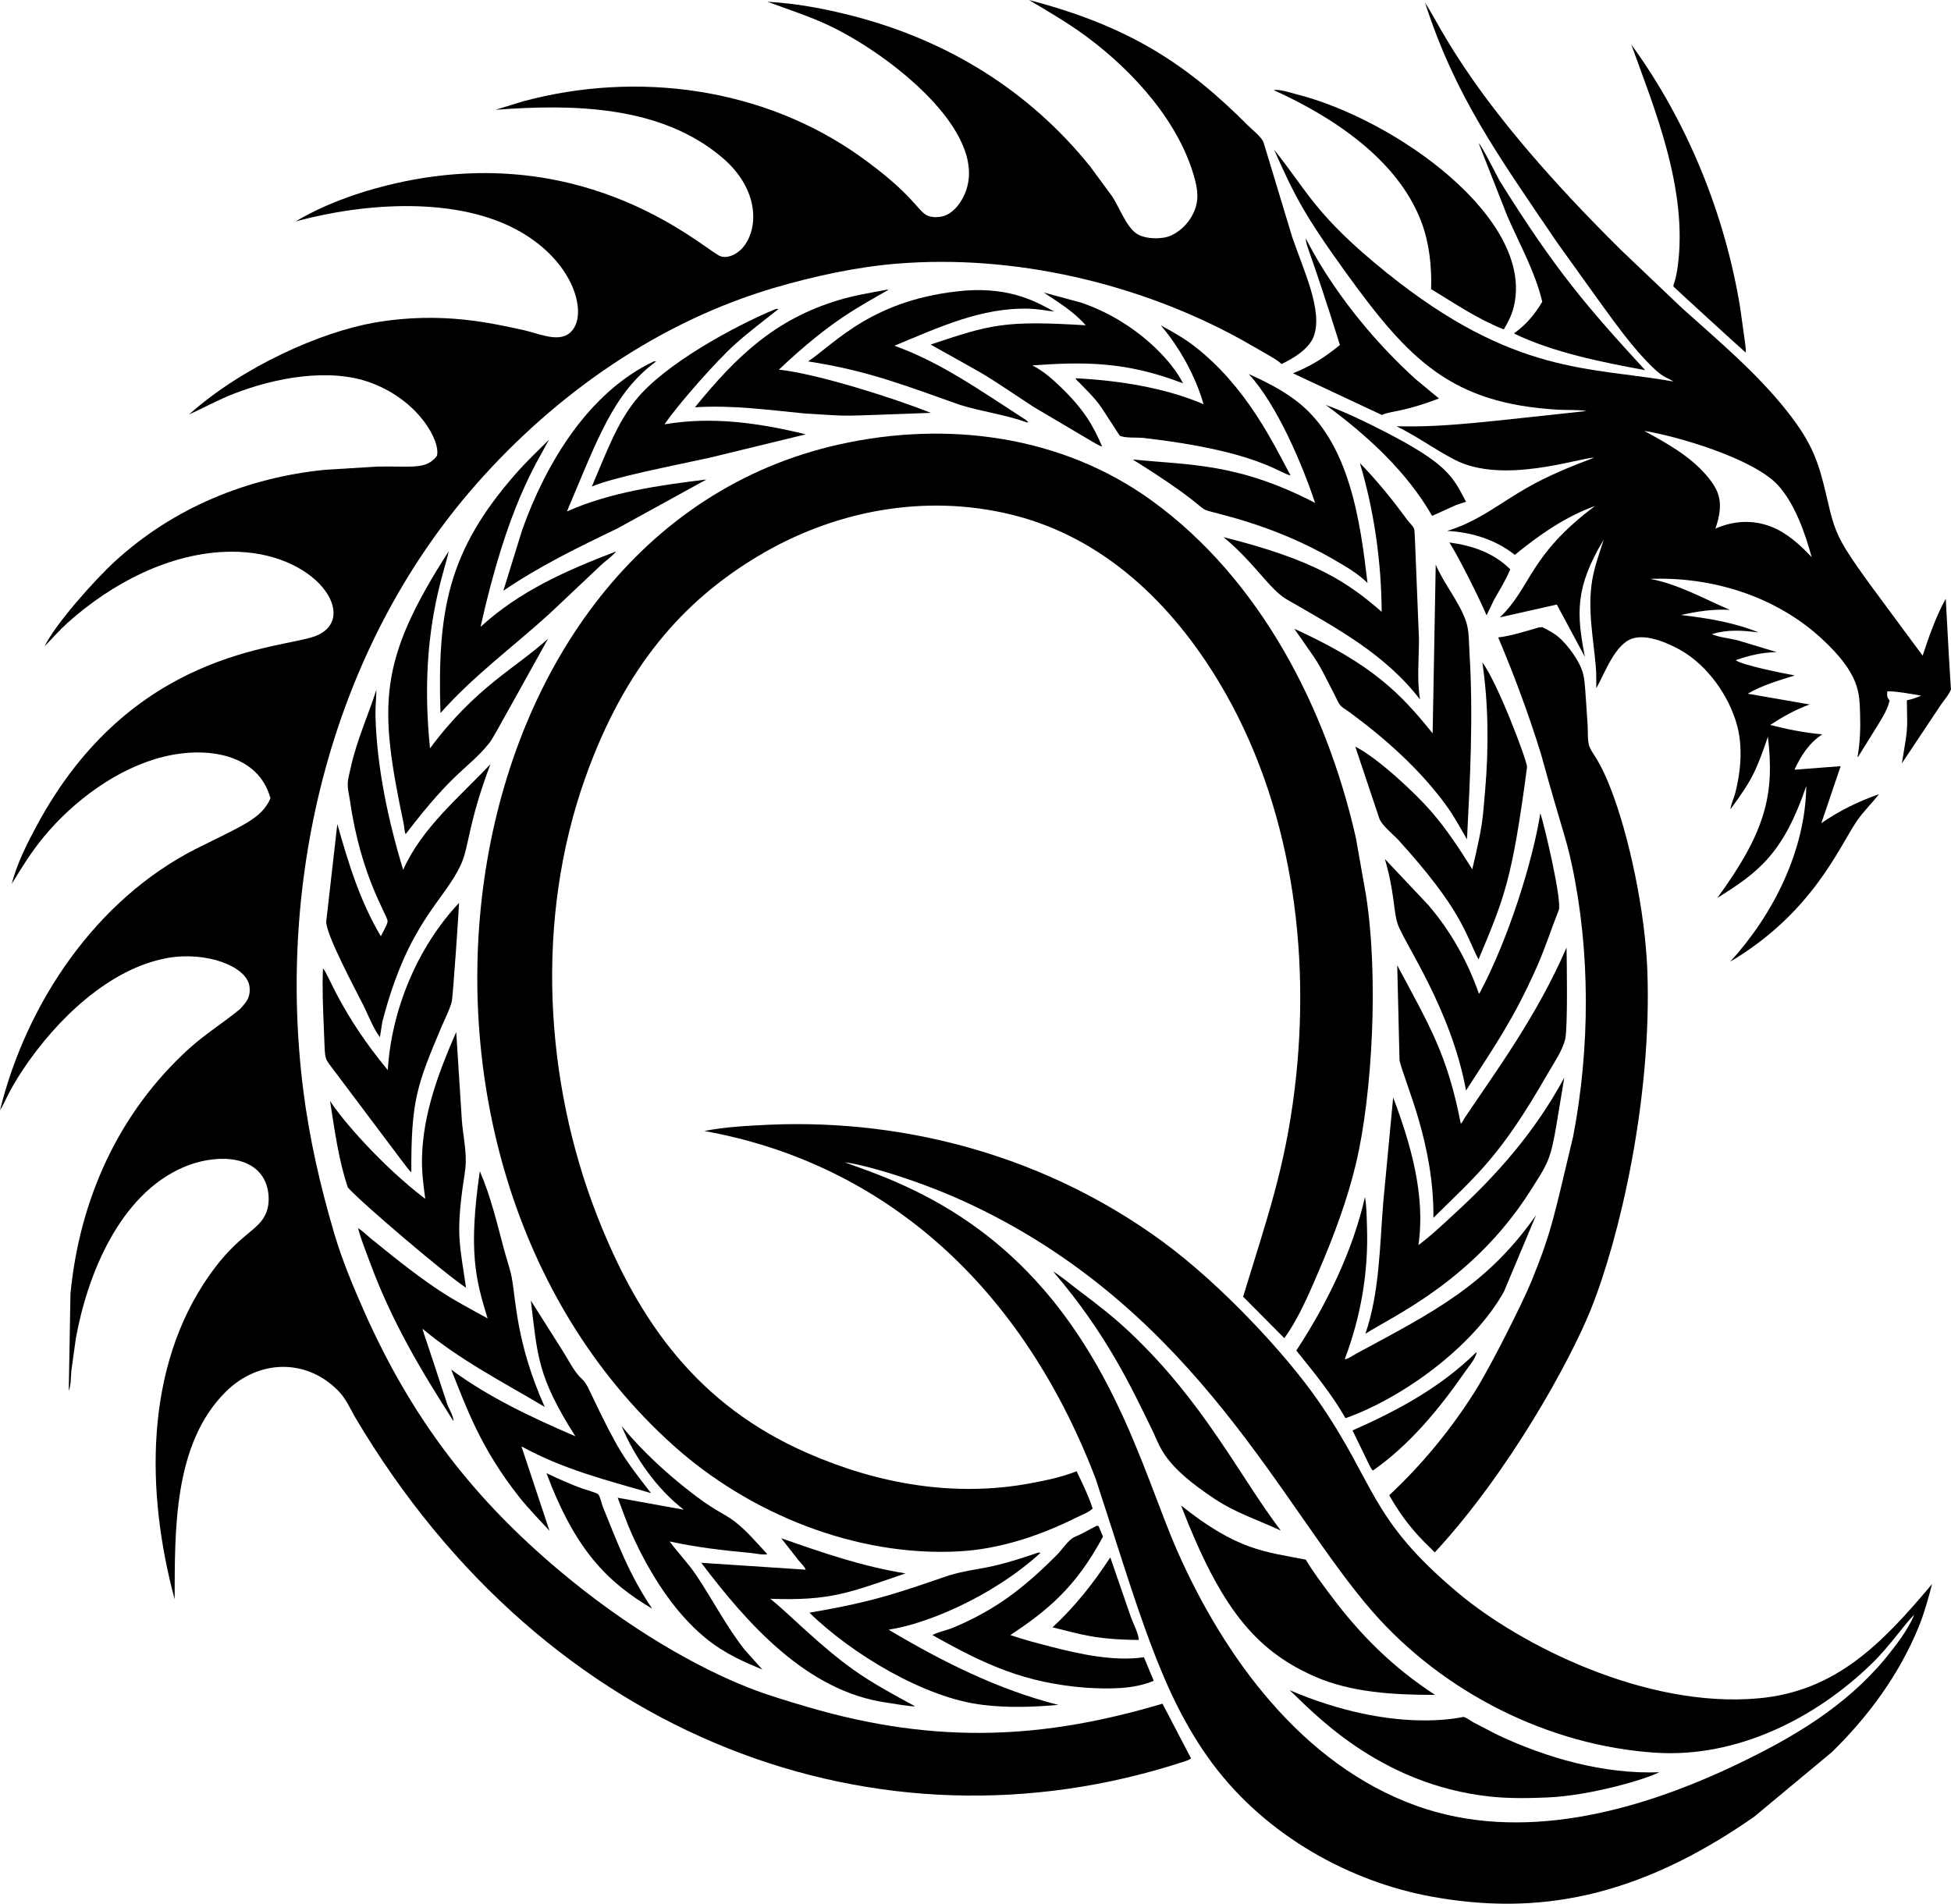 <?xml version="1.0" encoding="utf-8"?>
<svg version="1.1" id="Layer_1" xmlns="http://www.w3.org/2000/svg" xmlns:xlink="http://www.w3.org/1999/xlink" x="0px" y="0px"
	 viewBox="0 0 5000 4879.319" enable-background="new 0 0 5000 4879.319" xml:space="preserve">
<g>
	<path d="M3714.492,1390.388c22.323,34.502,77.417,143.935,95.226,186.734l19.336-39.994
		c14.117-25.236,30.653-51.221,41.354-78.031C3826.984,1416.164,3773.648,1398.611,3714.492,1390.388z"/>
	<path d="M2918.286,4203.248c0.814-13.706-15.011-44.145-20.002-58.461l-52.834-153.201
		c-42.849,65.766-90.37,125.756-147.982,179.315C2770.026,4188.738,2807.302,4202.178,2918.286,4203.248z"/>
	<path d="M3757.038,1285.969c-33.866-64.711-47.3-96.808-209.805-180.368c-48.018-24.689-98.981-49.309-149.73-67.781
		c104.815,76.804,207.53,170.436,272.735,284.354l62.041-28.106L3757.038,1285.969z"/>
	<path d="M3518.606,3768.96c94.209-65.914,169.658-157.635,234.817-251.486c9.579-13.8,27.425-34.248,30.807-50.218
		l-1.152-1.078c-91.229,89.66-200.807,148.886-316.884,200.067C3514.165,3764.853,3513.453,3765.373,3518.606,3768.96
		z"/>
	<path d="M1671.475,4123.191c-58.901-86.778-89.466-169.957-126.644-261.472c-2.915-7.533-6.793-25.658-11.371-31.503
		c-3.118-3.977-34.134-12.463-41.145-15.021c-31.343-11.421-61.733-25.111-91.855-39.398
		C1474.721,3973.445,1556.455,4054.86,1671.475,4123.191z"/>
	<path d="M3881.368,853.449l-0.601,1.678c98.827,47.939,226.744,73.819,335.471,93.598
		c-149.126-162.359-229.571-255.348-372.326-484.282c-6.331-10.84-47.114-93.044-54.156-96.845l73.199,186.237
		c31.408,72.087,71.397,142.803,89.531,219.736C3933.249,805.382,3911.798,831.496,3881.368,853.449z"/>
	<path d="M3627.041,971.047c-194.046-177.074-274.279-349.15-280.695-360.131
		c0.909,21.836,8.079,19.857,87.629,273.306c-38.156,31.14-74.728,54.638-120.582,72.529l227.81,106.712
		c27.004-11.394,54.311-6.921,146.582-42.158L3627.041,971.047z"/>
	<path d="M4299.354,684.954c-5.607,39.857-12.093,43.676-10.547,49.558c0.191,0.726,170.904,157.275,185.219,169.185
		c0.602-11.479-0.011-13.024-14.078-113.471c-38.494-239.157-136.054-480.008-279.319-676.081
		C4237.834,273.177,4327.344,485.638,4299.354,684.954z"/>
	<path d="M2148.184,769.49c-161.369,48.902-260.054,142.704-367.172,274.384
		c96.394-6.108,188.264,6.947,283.729,16.094c130.821,7.397,60.473,7.417,320.902-1.842
		c-96.228-38.176-291.415-100.178-389.582-110.675c132.593-125.353,203.579-160.074,281.231-204.849l-4.082-0.094
		C2231.439,750.173,2188.863,757.165,2148.184,769.49z"/>
	<path d="M1806.486,4197.006c52.03,43.08,105.54,64.62,147.307,82.087l-45.57-50.878
		c-46.662-59.409-81.174-126.868-122.95-189.57c-20.776-31.18-46.975-57.865-69.192-87.912
		c69.058,15.259,139.138,23.165,209.467,29.744c11.267,1.053,30.519,5.636,40.773,2.89
		c-25.717-27.892-52.333-59.514-82.356-82.802c-32.745-25.399-49.631-24.564-128.025-87.342
		c-108.29-86.727-159.198-154.571-162.988-158.534c32.903,79.843,90.678,161.99,159.542,214.74l-169.503-30.643
		c12.057,31.523,23.105,63.998,37.004,94.74C1663.236,4029.191,1725.094,4129.617,1806.486,4197.006z"/>
	<path d="M2473.803,744.775c-235.76,20.121-331.745,133.339-402.8,181.545
		c154.298,23.578,254.436,63.966,389.795,111.644c56.455,17.305,116.981,25.077,172.205,45.123l1.738-1.673
		l-5.462-5.005c-123.423-79.703-219.596-148.114-337.139-190.27c112.656-46.315,221.966-98.757,346.728-94.889
		c21.497,0.665,41.667,4.851,62.846,7.319C2663.713,778.488,2596.749,735.699,2473.803,744.775z"/>
	<path d="M1338.387,1357.734l-48.4,156.369c92.64-63.168,190.885-110.958,291.669-159.358l228.833-125.821
		c-119.861,14.728-246.679,32.421-357.568,81.909c78.614-185.193,118.713-303.869,228.813-384.596h-6.182
		C1507.389,1006.129,1398.944,1188.255,1338.387,1357.734z"/>
	<path d="M2344.681,4372.999c-52.215-28.277-106.657-57.386-155.992-92.332
		c-87.25-61.802-167.849-145.763-214.557-183.01c154.551,5.721,202.192-15.597,346.5-65.016
		c-111.489-17.777-212.412-53.013-318.469-90.072l44.314,56.569c5.323,6.56,15.989,16.506,18.388,24.014
		l-267.665-17.663c117.657,155.6,270.758,329.458,474.55,358.289
		C2281.999,4365.228,2339.03,4375.264,2344.681,4372.999z"/>
	<path d="M3062.012,888.135c-26.969-20.985-57.036-37.923-87.019-54.151c47.835,56.221,89.253,130.642,109.409,202.034
		c-99.026-42.705-220.565-61.311-327.839-66.51c0.839,4.002,7.056,8.72,10.095,11.784
		c57.247,58.998,41.388,41.654,102.819,135.171c13.05,6.808,43.504,4.434,58.982,5.731
		c294.353,33.672,347.995,90.184,378.96,96.349C3263.206,1136.479,3194.932,991.569,3062.012,888.135z"/>
	<path d="M1987.465,792.163c-108.381,45.056-285.762,142.21-358.8,233.864
		c-47.875,60.073-72.98,129.746-111.852,220.937c57.829-24.446,197.646-51.017,302.36-73.979l246.029-59.801
		c-120.164-29.099-238.934-46.489-362.092-25.688c35.285-52.052,133.216-162.579,180.701-205.251
		c35.41-31.81,73.914-60.472,111.166-90.082C1989.958,791.324,1992.461,791.319,1987.465,792.163z"/>
	<path d="M2810.362,3910.606l-40.396,21.536c-7.369,3.565-16.64,6.475-23.1,11.372
		c-14.256,10.81-26.293,29.814-39.204,42.719c-83.528,83.496-155.376,139.625-264.794,185.379
		c-16.705,6.986-38.037,10.85-53.435,19.058c136.28,76.555,236.519,122.835,394.418,135.051
		c55.983,3.158,120.323,4.663,172.894-17.841l-25.061-60.343c-76.153,11.383-164.69-7.942-239.092-27.207
		c-34.343-8.894-69.713-17.976-103.207-29.585c92.08-61.219,166.954-120.538,237.339-252.405l-11.232-27.009
		L2810.362,3910.606z"/>
	<path d="M2712.325,4369.727c-155.008-39.353-296.317-110.412-433.19-191.68l-0.755-1.48
		c88.095-12.349,260.387-80.103,388.048-196.442c-4.906-1.455-2.24-1.262-8.01,0
		c-141.473,48.519-145.195,34.478-224.841,57.205c-122.77,41.527-187.216,67.009-359.277,96.001
		c107.184,104.86,296.188,219.915,446.375,236.515C2585.263,4377.593,2647.641,4375.165,2712.325,4369.727z"/>
	<path d="M1321.762,1214.21c-174.199,198.518-201.053,351.054-192.976,613.479
		c83.493-94.725,187.067-170.486,280.268-255.459l129.093-121.838c13.104-12.573,29.65-23.488,41.18-37.163
		c-126.416,48.237-246.988,100.972-347.801,193.488c69.411-310.595,141.618-415.89,175.502-479.853
		C1378.276,1155.471,1348.517,1183.721,1321.762,1214.21z"/>
	<path d="M1331.589,3838.147c19.086,24.13,60.791,68.412,76.61,85.275l-71.844-216.26
		c108.953,59.415,213.387,85.121,332.045,119.737c-71.145-91.799-82.665-105.855-154.487-256.199
		c-6.316-12.98-11.754-26.601-22.639-36.378c-19.262-17.291-33.578-47.159-47.571-69.386l-83.269-131.536
		c17.151,140.141,16.041,193.923,114.121,347.855c-109.995-47.412-221.484-99.343-318.22-170.993
		C1195.912,3608.916,1231.261,3711.294,1331.589,3838.147z"/>
	<path d="M2772.041,776.054l-97.114-26.318c38.449,25.817,76.749,48.619,107.576,83.994
		c-208.095-12.726-242.708-2.397-397.636,49.379c172.788,96.988,112.787,60.278,264.303,160.034
		c170.073,100.431,168.852,100.887,175.129,100.624c-23.203-53.811-46.593-94.496-105.962-151.706
		c-22.062-21.258-45.198-41.796-72.792-55.571c130.969-9.249,239.871-10.706,386.29,46.042
		C3005.508,928.307,2914.955,825.566,2772.041,776.054z"/>
	<path d="M1194.333,3300.449c-16.048-110.439-25.213-133.899-8.665-257.232c2.985-22.231,7.821-44.899,8.025-67.349
		c0.313-34.924-7.478-69.445-10.03-104.214l-14.5-226.644c-44.82,102.879-85.35,209.695-87.669,323.36
		c-0.715,35.182,3.605,69.718,8.427,104.468c-114.93-87.684-215.554-206.129-244.123-251.204
		c11.719,74.172,21.596,150.549,45.64,221.96C929.147,3085.604,1146.659,3270.169,1194.333,3300.449z"/>
	<path d="M1034.91,2113.117c1.311,7.791,1.544,17.822,4.618,24.967c124.388-163.614,160.388-167.783,211.324-229.98
		c11.791-14.401,0.748,4.004,153.817-271.24c-81.848,75.002-185.232,123.147-302.628,281.077
		c-30.228-293.777,38.507-453.354,47.859-505.103C968.064,1696.588,970.374,1805.961,1034.91,2113.117z"/>
	<path d="M3623.108,1353.344c-3.426-6.763-12.364-14.937-17.023-21.318c-37.332-51.117-76.705-99.885-121.004-145.197
		c36.776,123.298,54.955,252.48,55.884,381.319c-84.088-73.133-167.702-132.082-405.393-191.476
		c81.339,67.221,119.314,136.635,165.004,161.31c124.147,71.729,249.58,138.468,338.699,254.992
		c-8.54-51.109-2.638-104.008-2.8-155.594C3624.643,1342.509,3625.899,1358.853,3623.108,1353.344z"/>
	<path d="M829.942,2635.689c3.214,77.304,1.329,73.219,13.929,91.8c219.441,291.666,202.458,270.743,210.316,276.955
		c-0.969-184.36,15.112-225.455,77.236-372.456c8.725-20.642,20.558-43.027,26.303-64.598
		c3.183-11.967,19.331-252.062,18.755-253.249c-106.394,112.84-173.531,274.145-182.657,428.572
		c-122.365-147.742-152.627-248.734-166.107-260.668C825.508,2533.49,827.802,2584.265,829.942,2635.689z"/>
	<path d="M3642.197,567.491c20.742,54.409,27.356,115.477,25.414,173.486c61.48,37.312,118.834,76.6,186.247,103.35
		c8.349-14.559,19.302-32.165,25.663-58.371c54.578-224.829-303.567-480.855-558.137-544.667
		c-14.132-3.542-42.988-13.392-57.13-10.248C3413.105,298.208,3581.198,407.465,3642.197,567.491z"/>
	<path d="M3325.769,1030.173c-37.704-29.65-81.839-51.877-125.468-71.486
		c73.498,79.881,138.153,234.314,169.975,330.227c-197.965-102.73-321.025-96.567-467.389-111.231
		c156.519,97.518,165.877,118.349,185.374,128.825c15.607,8.38,168.28,32.907,334.09,130.031
		c29.089,17.037,58.292,33.801,82.286,57.78C3486.185,1336.833,3459.107,1135.033,3325.769,1030.173z"/>
	<path d="M1161.922,3642.047c1.112-11.644-12.255-32.594-16.302-44.646
		c-64.047-196.549-56.606-168.777-62.821-191.69c96.419,80.489,205.936,136.491,313.23,200.226
		c-73.384-163.753-73.733-274.976-84.57-331.558c-4.499-23.478-13.04-46.951-19.247-70.101
		c-17.981-67.076-34.675-138.905-62.523-202.426c-29.592,204.978-11.221,275.897,19.898,377.188
		c-95.394-52.598-130.969-67.137-300.359-205.673c-10.135-8.585-20.369-18.686-31.621-25.688
		c7.374,28.389,18.765,56.142,28.875,83.662C1004.745,3389.911,1081.233,3515.969,1161.922,3642.047z"/>
	<path d="M3671.573,1879.631c-82.429-102.329-153.794-176.512-354.614-268.176
		c67.356,97.185,53.88,72.636,102.258,167.194c16.411,32.736,10.898,27.651,40.102,47.308
		c91.607,67.479,181.178,147.292,248.115,239.902c19.559,27.063,35.355,56.455,52.134,85.261
		c7.746-149.208,16.545-315.141,6.352-478.79c-1.539-24.694-0.516-54.617-8.392-78.17
		c-17.484-52.259-56.778-96.682-78.075-147.113L3671.573,1879.631z"/>
	<path d="M3791.469,2546.073l-1.356,0.531c-29.278-83.414-72.082-159.632-129.703-227.031l-111.281-117.935
		c25.137,86.531,21.258,129.242,32.217,164.737c14.433,46.746,137.299,218.073,175.785,428.557
		c73.669-114.358,120.362-180.024,180.204-313.835c21.799-48.753,37.883-99.124,57.438-148.613
		c9.023-22.832-37.426-219.87-47.209-248.254C3927.828,2209.85,3863.955,2411.361,3791.469,2546.073z"/>
	<path d="M3773.151,2228.077c-32.406-51.936-66.217-103.628-106.593-149.839
		c-40.567-46.43-136.233-136.089-193.239-164.592l60.904,182.151c5.566,18.433,34.293,41.255,48.112,55.506
		c165.098,181.816,171.783,239.916,206.77,307.857c65.053-155.757,85.808-200.07,124.376-493.216
		c1.606-12.202-75.198-216.391-114.553-268.221c15.88,107.254,16.481,220.476,7.141,328.41
		C3798.828,2109.921,3800.119,2112.09,3773.151,2228.077z"/>
	<path d="M3854.474,3310.038l82.123-195.618c-125.564,179.628-264.389,249.033-457.006,352.9
		c-8.957,4.792-20.161,12.846-29.719,15.905l-3.62,0.472c41.498-110.054,61.152-223.296,56.991-340.913
		c-0.879-24.789-0.799-50.228-5.154-74.694c-31.085,138.175-98.459,275.461-175.934,393.45
		c44.686,55.233,90.708,111.469,126.113,173.262C3596.433,3582.454,3777.471,3449.593,3854.474,3310.038z"/>
	<path d="M3570.408,2812.785l-25.474,269.512c-9.033,110.63-9.345,230.477-45.684,336.181
		c69.389-44.817,275.649-135.283,422.271-365.692c60.718-95.405,51.302-75.84,87.401-290.696
		c-73.78,136.675-169.99,247.196-284.539,351.704c-28.925,26.383-57.716,54.265-89.268,77.46
		C3653.876,3064.569,3615.039,2930.894,3570.408,2812.785z"/>
	<path d="M4014.692,2428.635c-76.349,176.713-183.748,320.992-260.793,436.165
		c-2.522,4.032-6.486,12.737-10.229,15.14c-34.712-177.68-79.279-249.009-162.854-405.874l5.85,243.765
		c14.348,60.471,88.392,212.519,86.924,403.387c112.672-111.339,170.983-156.817,292.026-367.996
		c15.493-27.033,38.667-60.03,45.699-90.241C4018.142,2633.664,4015.323,2458.779,4014.692,2428.635z"/>
	<path d="M864.503,2112.059l-28.339,248.925c-3.138,30.693,77.703,180.84,94.74,214.984
		c12.921,25.891,25.538,59.618,42.744,82.4l6.093-38.836c66.443-257.777,158.817-309.526,201.805-404.325
		c21.146-46.626,17.228-102.344,75.285-256.527c-79.247,84.248-175.775,162.969-223.56,270.709
		c-38.191-125.189-67.394-261.899-70.959-393.063c-0.626-23.026,1.986-45.624,2.309-68.516
		c-21.491,67.126-50.714,130.284-65.716,199.635c-2.845,13.154-7.642,29.014-7.756,42.447
		c-0.114,14.257,4.042,29.993,6.083,44.12c28.199,195.337,96.654,292.659,96.111,307.286
		c-0.303,8.129-13.457,29.898-17.296,38.424C922.234,2309.092,892.937,2212.49,864.503,2112.059z"/>
	<path d="M3677.075,3978.755c191.508-206.809,346.878-491.616,398.957-620.302
		c75.124-185.653,157.911-543.944,145.767-870.557c-5.608-150.8-46.138-344.658-94.8-468.938
		c-29.802-76.126-46.299-85.619-53.703-105.794c-5.09-13.884-3.595-35.688-4.32-50.784
		c-6.387-95.944-7.134-123.237-13.859-142.574c-10.05-28.93-34.412-62.101-56.231-82.957
		c-13.08-12.494-30.271-21.288-46.255-29.496l-9.172,0.874c-33.747,9.544-69.078,21.392-103.892,25.489
		c41.21,97.695,77.941,196.288,109.329,297.652c54.197,196.19,63.956,213.015,78.984,282.914
		c48.386,225.015,47.074,471.704,3.993,697.578c-49,203.973-54.451,243.077-106.504,370.573
		c-23.287,57.039-104.098,217.72-143.623,280.928c-61.415,98.221-136.873,190.126-221.538,269.045
		C3605.53,3910.765,3640.686,3943.012,3677.075,3978.755z"/>
	<path d="M4986.534,1534.432c-24.581,44.388-43.316,97.635-59.196,145.986
		c-222.217-301.07-217.13-283.571-246.401-408.903c-20.017-85.71-35.184-134.097-100.972-217.407
		c-78.179-98.996-176.828-181.302-270.207-265.267l-153.817-146.468C3767.229,258.462,3692.461,65.97,3652.138,7.019
		c77.147,238.199,182.596,385.195,338.783,615.07c132.956,184.659,172.6,244.441,228.763,303.482
		c42.882,45.087,47.406,38.229,68.978,52.239c-213.979-38.227-407.259-14.952-735.009-278.808
		c-182.814-147.165-202.882-209.104-288.366-315.187c51.203,115.145,76.716,166.526,185.403,316.856
		c160.571,222.117,269.189,333.899,542.729,349.425c23.378,1.331,49.721-0.367,72.643,3.317
		c-254.578,26.842-360.085,42.388-487.188,39.03c52.12,25.444,98.112,59.454,149.249,85.951
		c124.416,64.472,321.551-5.985,357.131-5.303c-59.325,22.236-117.036,45.749-172.215,77.201
		c-68.785,39.204-127.221,87.818-204.516,110.457c62.488,3.064,124.137,22.033,173.644,61.39
		c62.384-51.013,129.202-97.804,205.728-125.358c-170.504,127.29-162.048,206.814-244.053,285.551l145.971-32.868
		l71.933,134.068c-21.152-109.641-26.111-177.081,48.247-300.374c-10.711,34.397-23.487,67.96-29.476,103.668
		c-12.543,74.798,2.964,148.404,9.305,222.686c1.545,18.075,0.879,36.364,1.167,54.498
		c22.197-39.204,47.964-114.156,93.732-127.851c37.446-11.207,90.589,12.191,122.876,30.534
		c68.362,38.837,123.844,116.912,144.173,192.39c14.976,55.606,9.509,117.001-4.266,172.259
		c-3.436,13.785-11.336,29.307-12.885,43.017c58.915-79.409,67.28-103.071,96.185-186.083
		c17.336,146.694-4.815,242.251-129.629,413.099c105.506-65.623,169.187-113.9,227.959-286.986
		c-2.319,165.829-84.606,329.587-194.977,450.406c213.826-127.104,280.213-297.006,325.694-362.161
		c17.052-24.431,37.6-43.926,55.626-67.096c-52.155,18.085-102.517,42.71-147.784,74.321l49.527-146.17
		l-118.471,9.077c17.742-37.307,36.617-67.265,71.272-90.723c-44.353-3.645-90.27-12.955-133.373-23.999
		c32.218-20.91,64.946-39.532,101.221-52.482l-158.788-27.554c37.223-21.765,79.729-34.129,120.706-46.881
		c-24.217-4.112-136.248-26.403-151.617-39.139c36.349-12.424,66.699-19.813,105.198-20.588l-98.847-29.918
		c-21.357-5.601-47.67-7.523-67.519-16.099c40.898-12.652,78.453-9.703,120.16-4.414
		c-65.731-26.353-129.504-36.2-199.248-44.751c42.7-9.221,81.546-15.622,125.507-13.089
		c-67.061-28.677-131.441-65.507-204.065-79.426c158.932-6.073,322.039,44.686,439.74,153.613
		c97.811,90.518,96.107,138.932,97.923,191.898c1.261,36.806-0.035,74.172-6.51,110.501l0.794,1.003
		c60.494-98.055,74.449-115.391,81.432-145.489c-7.786-9.201-6.282-11.198-6.217-22.857
		c12.161-2.772,74.843,8.171,87.372,10.835c-12.275,4.697-24.034,9.286-37.044,11.62
		c1.81,85.555,2.178,69.379-12.742,161.627l98.872-148.463c7.151-10.875,23.637-29.665,27.013-41.26
		C5000.115,1766.292,4999.243,1773.44,4986.534,1534.432z M4537.919,1349.431
		c-47.055-17.941-95.882-14.694-141.636,5.452c22.466-66.43,10.748-97.024-23.16-136.606
		c-43.007-50.193-102.328-82.703-159.507-113.987c79.99,12.64,279.405,69.706,343.153,139.565
		c43.599,47.775,69.291,123.015,86.269,184.356C4613.075,1396.101,4578.774,1365.007,4537.919,1349.431z"/>
	<path d="M3185.836,3323.479l105.59,106.181c37.173-51.042,64.013-115.417,88.856-173.282
		c37.824-88.091,72.822-181.535,94.993-274.959c41.218-173.713,58.594-476.977,25.379-687.651l-25.931-146.855
		c-75.15-330.207-243.641-661.224-522.697-863.575c-231.485-167.86-525.077-205.386-799.608-144.635
		C1127.555,1365.507,899.2,2962.654,1725.541,3704.625c195.086,175.169,468.64,286.147,732.774,271.513
		c103.867-5.755,206.219-39.9,298.725-85.921c12.658-6.296,33.638-14.127,43.187-23.79
		c-10.577-32.947-26.174-64.356-41.076-95.525c-37.967,14.788-77.703,23.244-117.672,30.703
		c-195.851,36.537-391.881,1.773-572.785-77.549c-276.987-121.459-430.735-331.545-539.203-610.053
		c-132.735-340.842-160.038-756.172-28.587-1123.226c101.424-283.185,250.073-449.677,438.752-563.614
		c196.154-118.451,430.291-163.182,654.446-107.675c234.688,58.108,409.246,227.676,530.552,429.809
		c185.17,308.547,236.461,689.429,193.214,1042.628C3292.927,2995.606,3246.97,3123.04,3185.836,3323.479z"/>
	<path d="M4506.611,4352.884c-290.041,26.291-611.504-137.435-769.475-269.929
		c-229.746-192.679-209.59-277.429-359.361-493.345c-83.192-119.94-249.501-298.571-398.426-407.548
		c-290.839-212.839-646.347-314.342-1005.221-299.52c-55.372,2.85-114.752,5.199-169.071,16.268
		c430.531,77.257,800.811,364.948,1002.659,890.499c110.624,337.266,166.475,550.926,298.228,728.941
		c138.674,187.362,354.796,304.962,563.142,342.845c267.455,48.62,523.461,6.29,825.881-204.238l200.603-166.901
		c93.936-92.163,172.508-199.347,222.274-321.845c14.41-35.47,23.87-71.362,33.682-108.212
		C4822.578,4213.461,4704.834,4334.9,4506.611,4352.884z M4905.826,4138.972
		c-16.302,38.539-47.328,78.905-73.765,111.356c-104.095,125.592-240.85,205.44-386.175,274.418
		c-248.815,118.099-548.081,200.529-817.578,102.958c-290.487-105.168-489.506-377.952-610.555-651.099
		c-90.744-204.78-176.855-573.932-499.576-818.566c-144.454-109.494-285.242-153.977-353.288-178.983
		c44.084,4.63,192.583,44.994,335.292,113.808c572.421,276.015,786.341,773.128,1017.014,1037.389
		c180.999,207.342,451.564,344.404,726.632,362.057c206.845,13.269,409.266-87.589,554.625-229.876
		C4846.873,4215.039,4884.263,4157.751,4905.826,4138.972z"/>
	<path d="M3282.354,3922.826c-107.094-141.461-197.04-329.324-387.725-508.947
		c-40.336-37.992-83.88-71.888-128.199-105.024c-22.082-16.506-44.16-35.937-67.642-50.203
		c137.899,160.832,201.479,298.518,256.522,411.768c19.498,41.331,28.016,85.896,159.056,172.269
		C3167.394,3877.649,3225.318,3896.449,3282.354,3922.826z"/>
	<path d="M3836.657,4445.95l-60.968-31.641c-5.601-3.133-19.212-13.199-25.29-13.844
		c-1.957-0.208-177.245,45.993-445.356-68.477c54.138,49.446,224.719,242.098,514.801,272.725
		c48.227,5.09,99.284,4.29,147.685,2.126c108.976-4.88,250.388-46.562,284.821-64.544
		C4110.782,4547.756,3963.858,4506.08,3836.657,4445.95z"/>
	<path d="M3677.716,4344.025c-107.661-70.101-191.531-153.295-268.072-256.015
		c-21.784-29.238-44.557-59.25-63.198-90.604c-105.087-20.62-175.12-23.329-319.72-138.895
		c100.408,259.703,188.256,369.573,340.109,437.347C3463.05,4338.796,3573.923,4343.94,3677.716,4344.025z"/>
	<path d="M2069.444,4374.961c-50.144-14.758-101.687-29.993-150.351-49.115
		c-131.442-51.664-307.768-150.514-486.641-301.263c-216.544-182.508-375.395-383.572-500.505-666.408
		c-28.066-63.451-55.591-129.927-75.265-196.527c-35.852-121.361-63.729-242.747-79.585-368.497
		c-68.45-542.75,71.025-1129.383,443.976-1552.801c203.349-230.869,467.459-415.975,764.476-502.973
		c100.813-29.526,208.901-53.127,313.592-61.649c298.849-24.317,617.571,49.612,879.828,193.403
		c83.355,47.562,93.479,52.642,105.381,63.918c30.028-14.341,70.458-38.405,82.575-71.248
		c24.134-65.43-26.936-170.782-55.283-254.232l-72.718-240.363c-4.082-15.015-29.287-34.236-40.644-45.627
		C3042.44,165.321,2895.341,67.423,2637,0c50.367,29.85,99.894,58.59,147.128,93.483
		c120.611,89.107,241.451,222.27,279.066,370.156c8.998,35.385,7.955,63.908-12.235,96.061
		c-14.261,22.703-39.939,44.339-66.714,49.091c-22.465,3.987-53.927,2.428-72.971-11.078
		c-25.374-17.996-43.459-67.876-61.122-94.512l-56.425-76.674c-157.094-195.18-366.571-323.577-608.583-385.84
		c-71.908-18.499-143.915-31.933-218.186-36.212c53.361,20.143,106.633,36.744,158.445,61.287
		c152.487,72.231,408.595,270.971,349.127,426.272c-9.062,23.657-26.333,48.917-49.995,59.439
		c-13.715,6.098-35.346,7.285-49.085,0.407c-24.013-12.03-36.744-54.532-168.46-149.07
		c-248.636-178.458-573.903-222.196-867.22-142.832l-69.862,21.426c196.298-14.768,423.314-12.316,581.798,123.101
		c94.482,80.726,94.174,183.377,50.104,232.159c-14.626,16.193-41.628,28.838-60.383,17.723
		c-62.28-36.901-362.933-300.264-850.163-179.142c-80.176,19.932-162.338,49.89-233.56,92.237
		c178.691-48.49,416.57-64.889,575.78,26.442c131.977,75.698,167.444,195.397,138.403,245.2
		c-26.287,45.073-80.797,18.884-128,7.374c-76.146-16.158-210.003-50.302-385.555-19.361
		C825.064,850.626,624.996,937.13,484.356,1062.355c38.633-17.459,74.932-37.635,114.618-53.093
		c103.778-40.421,244.773-68.228,352.682-27.778c122.416,45.889,178.066,150.179,168.058,186.957
		c-27.456,35.269-58.61,26.189-151.433,27.421l-135.121,8.198c-200.246,20.091-388.185,97.432-537.37,233.566
		c-54.172,49.43-154.974,163.486-181.467,218.817c19.38-19.758,37.439-40.773,58.029-59.315
		c112.895-101.672,263.923-181.679,418.586-183.094c221.823-2.024,334.212,172.78,216.2,216.672
		c-89.119,33.15-470.674,34.2-713.116,485.683c-25.384,47.268-50.698,97.203-64.109,149.343
		c25.334-41.707,50.854-82.872,82.057-120.572c76.8-92.793,188.81-176.272,306.841-205.509
		c112.912-27.969,243.77-6.615,274.35,106.553c-23.196,51.947-68.157,68.005-191.983,129.872
		C247.378,2305.437,68.674,2567.826,0,2845.405c13.108-18.681,17.674-42.538,60.937-107.055
		c82.529-123.079,218.218-256.73,369.522-283.227c96.576-16.911,202.57,20.483,208.95,73.785
		c3.563,29.78-11.46,42.995-24.779,57.751c-42.645,35.102-89.491,64.102-130.523,101.389
		c-180.34,163.877-280.248,386.096-303.521,627.775l-4.35,248.85c6.053-15.165,4.963-35.773,6.72-52.234
		l11.596-83.244c30.023-163.51,111.948-366.66,275.124-437.392c75.868-32.887,179.41-34.344,210.347,37.531
		c10.08,23.418,11.893,54.772,2.344,78.746c-18.885,47.438-69.709,52.912-144.456,158.529
		c-169.477,239.465-163.587,560.267-90.363,832.342c0.684-176.153-3.65-398.595,131.369-532.157
		c83.497-82.586,206.221-86.039,288.361-1.743c18.542,19.024,29.367,43.306,42.154,66.267
		c492.432,832.552,1346.525,1137.036,2121.499,884.793c7.066-2.537,15.781-4.543,21.497-9.315l-73.249-140.265
		C2681.186,4455.335,2405.149,4473.754,2069.444,4374.961z"/>
</g>
</svg>
